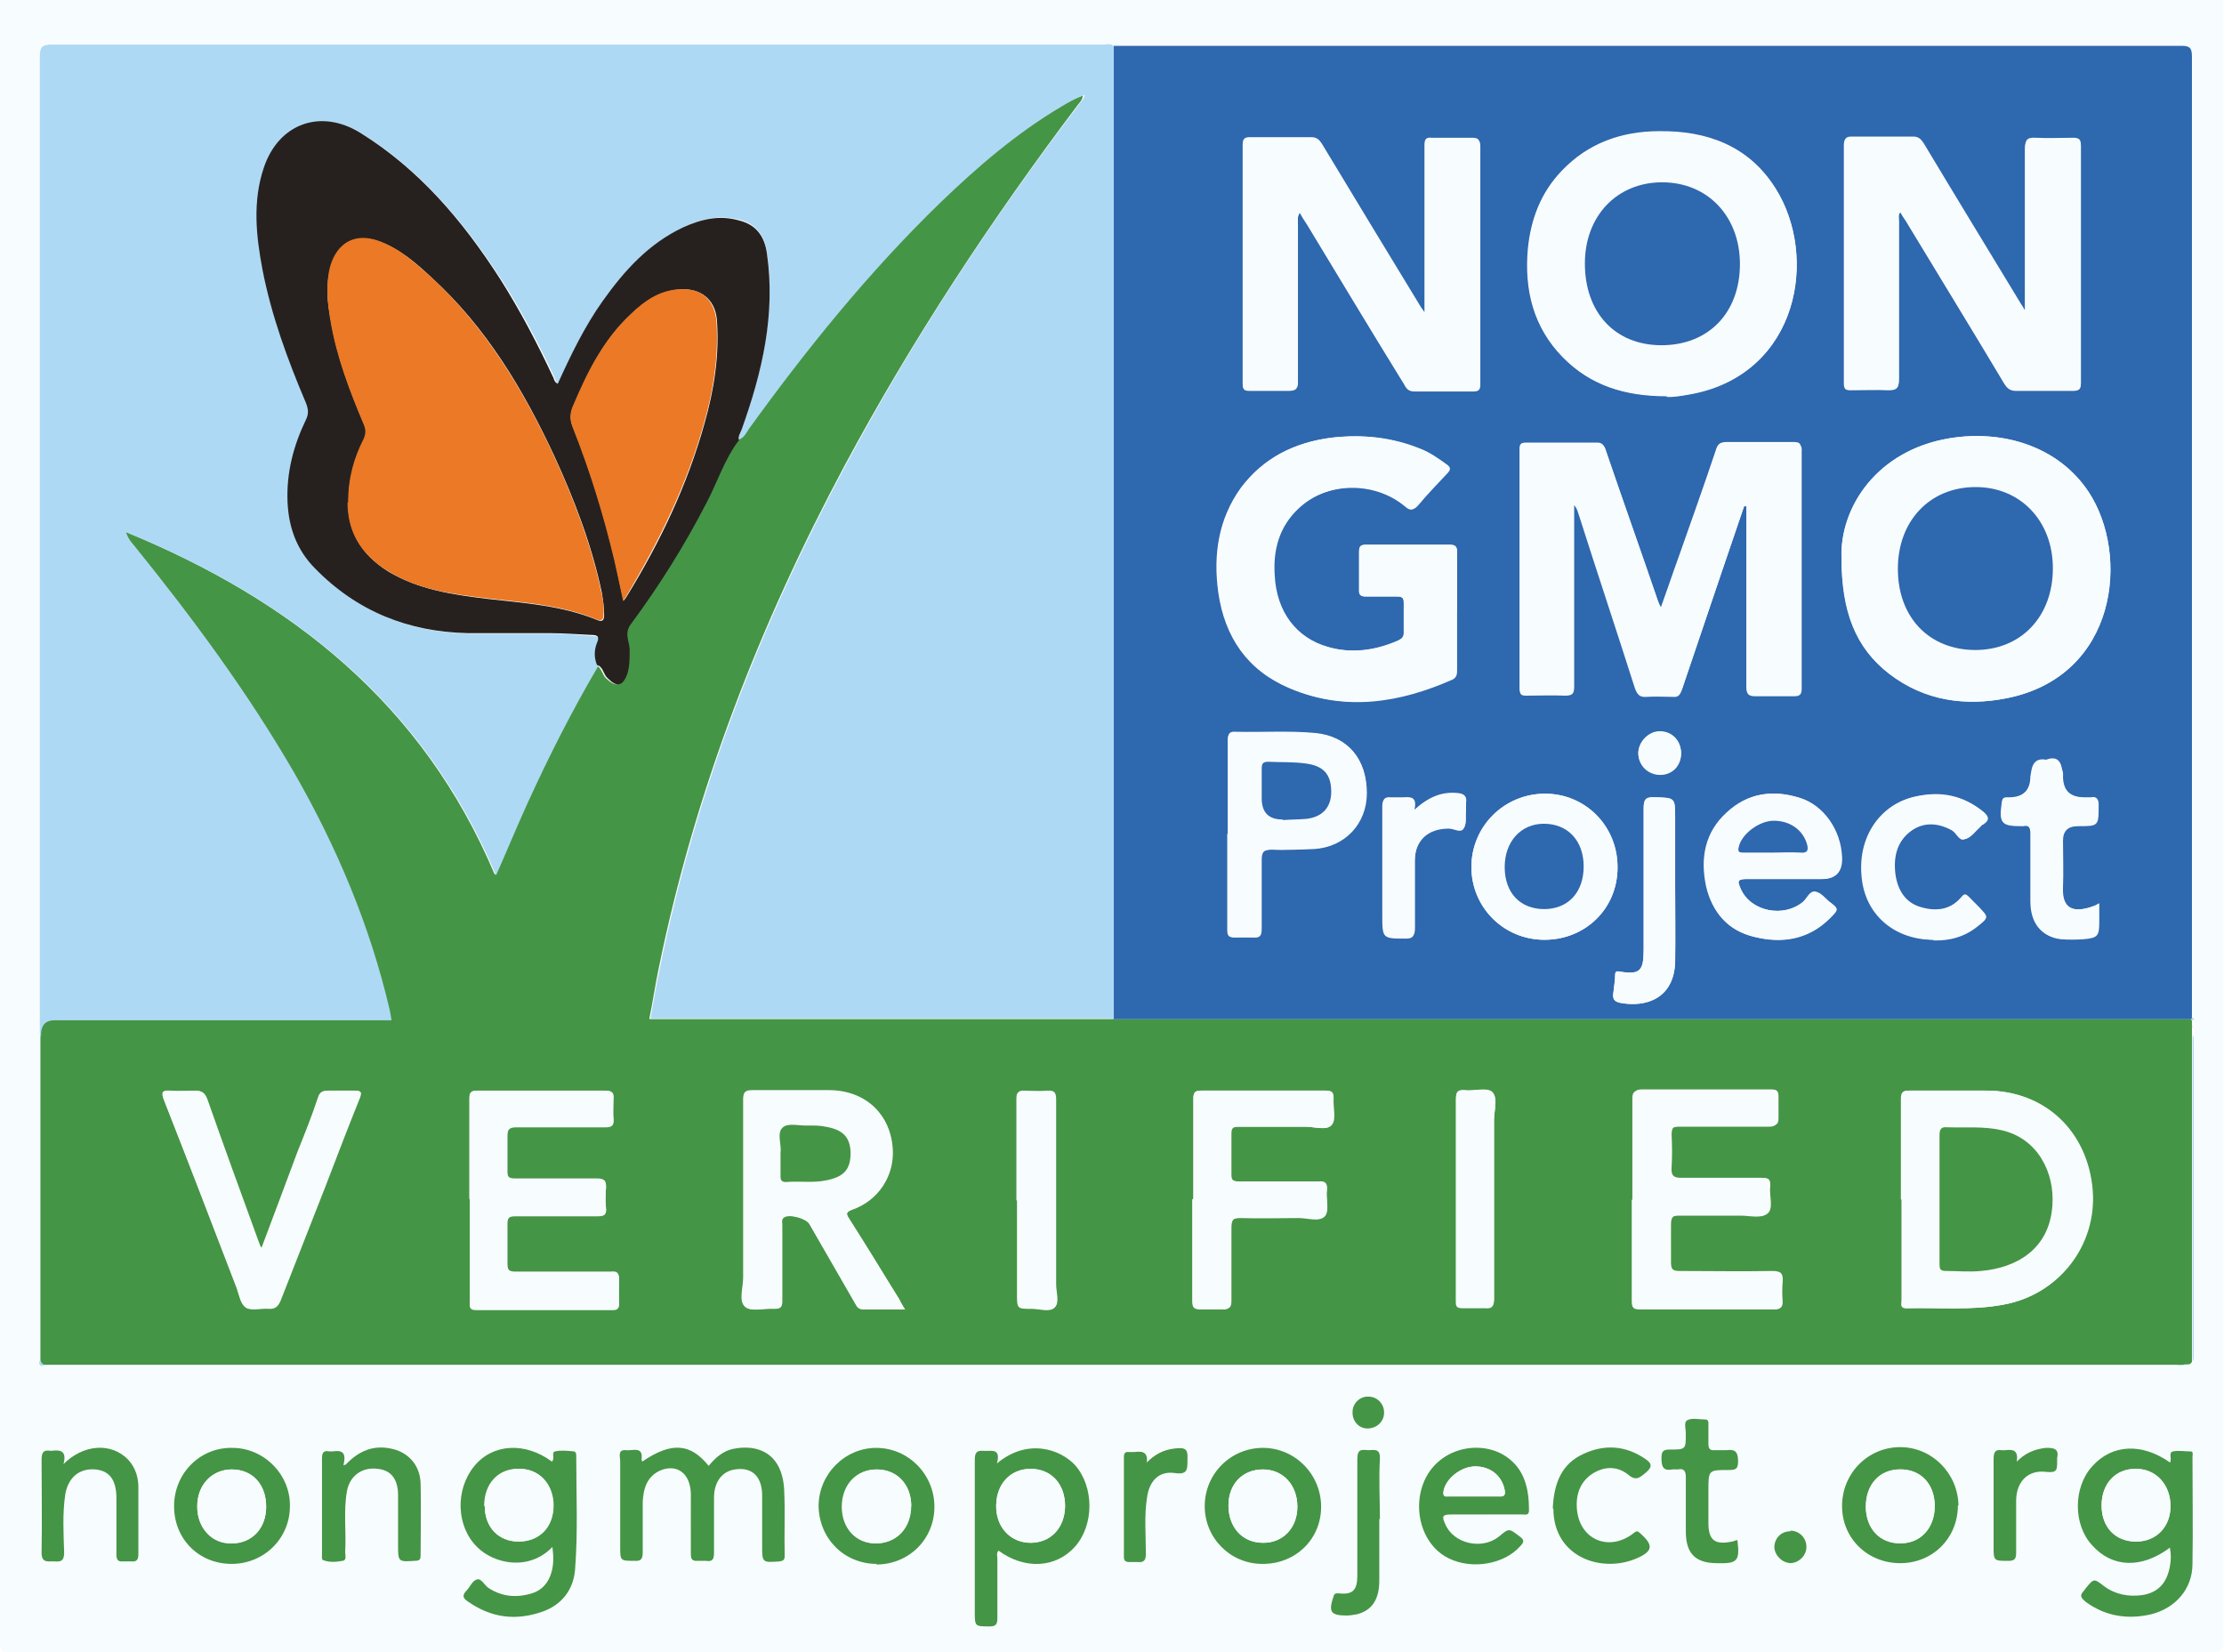<svg xmlns="http://www.w3.org/2000/svg" fill="none" viewBox="0 0 70 52" height="52" width="70">
<rect x="0" y="0" width="70" height="52" fill="#333333" stroke="none"/>
<g clip-path="url(#clip0_1_2)">
<rect fill="white" height="52" width="70"></rect>
<path fill="#F7FCFE" d="M56.352 48.179C56.071 48.179 55.847 48.407 55.847 48.69C55.847 48.974 56.09 49.201 56.37 49.182C56.632 49.182 56.857 48.936 56.857 48.672C56.857 48.388 56.632 48.161 56.352 48.161M43.563 44.471C43.563 44.187 43.358 43.96 43.077 43.941C42.816 43.941 42.591 44.149 42.572 44.414C42.572 44.698 42.759 44.944 43.04 44.944C43.32 44.944 43.545 44.736 43.563 44.452M36.066 46.06C36.16 45.682 35.954 45.625 35.673 45.663C35.636 45.663 35.58 45.663 35.524 45.663C35.393 45.663 35.355 45.72 35.355 45.833C35.355 46.874 35.355 47.915 35.355 48.955C35.355 49.069 35.393 49.145 35.524 49.126C35.617 49.126 35.692 49.126 35.785 49.126C35.991 49.163 36.047 49.069 36.047 48.861C36.047 48.274 35.991 47.669 36.085 47.082C36.16 46.571 36.477 46.268 36.963 46.325C37.356 46.382 37.375 46.212 37.356 45.928V45.909C37.375 45.587 37.3 45.511 36.963 45.549C36.608 45.587 36.309 45.739 36.047 46.022M63.456 46.022C63.513 45.682 63.344 45.625 63.083 45.663C63.045 45.663 63.026 45.663 62.989 45.663C62.765 45.625 62.709 45.72 62.727 45.947C62.727 46.855 62.727 47.782 62.727 48.69C62.727 49.163 62.727 49.145 63.195 49.145C63.4 49.145 63.438 49.069 63.438 48.88C63.438 48.331 63.438 47.763 63.438 47.215C63.438 46.628 63.812 46.268 64.391 46.344C64.709 46.382 64.746 46.249 64.728 46.003C64.728 45.966 64.728 45.928 64.728 45.89C64.803 45.568 64.578 45.549 64.373 45.568C64.017 45.587 63.718 45.739 63.456 46.022ZM43.414 47.82C43.414 47.196 43.395 46.571 43.414 45.947C43.432 45.587 43.227 45.663 43.04 45.663C42.834 45.663 42.685 45.644 42.703 45.966C42.722 47.177 42.703 48.407 42.703 49.618C42.703 50.091 42.554 50.223 42.105 50.185C42.011 50.185 41.993 50.185 41.955 50.261C41.787 50.753 41.881 50.886 42.367 50.867C42.479 50.867 42.591 50.867 42.685 50.829C43.133 50.696 43.376 50.375 43.395 49.75C43.395 49.107 43.395 48.463 43.395 47.82M54.688 48.482C54.688 48.482 54.576 48.501 54.52 48.52C53.977 48.634 53.79 48.482 53.772 47.934C53.772 47.593 53.772 47.252 53.772 46.931C53.772 46.287 53.772 46.268 54.407 46.287C54.613 46.287 54.688 46.268 54.706 46.022C54.706 45.739 54.632 45.625 54.351 45.663C54.22 45.682 54.09 45.663 53.977 45.663C53.828 45.663 53.772 45.606 53.772 45.455C53.772 45.265 53.772 45.076 53.772 44.887C53.772 44.811 53.79 44.717 53.678 44.717C53.491 44.717 53.286 44.66 53.117 44.717C52.986 44.773 53.08 44.982 53.061 45.133C53.061 45.644 53.061 45.663 52.556 45.644C52.351 45.644 52.313 45.701 52.295 45.909C52.295 46.193 52.351 46.325 52.65 46.268C52.706 46.268 52.762 46.268 52.818 46.268C53.005 46.249 53.061 46.325 53.061 46.514C53.061 47.082 53.061 47.65 53.061 48.217C53.061 48.917 53.36 49.201 54.052 49.22C54.688 49.22 54.763 49.145 54.688 48.501C54.688 48.501 54.688 48.501 54.688 48.482ZM48.873 47.479C48.873 49.031 50.388 49.523 51.491 49.05C52.033 48.823 52.052 48.634 51.603 48.255C51.509 48.179 51.491 48.179 51.397 48.255C50.668 48.842 49.752 48.482 49.621 47.555C49.565 47.082 49.677 46.647 50.107 46.382C50.462 46.155 50.892 46.136 51.21 46.401C51.472 46.628 51.603 46.495 51.79 46.344C52.014 46.155 51.958 46.041 51.771 45.909C51.154 45.492 50.5 45.455 49.845 45.757C49.172 46.06 48.91 46.647 48.873 47.479ZM1.963 46.117C2.113 45.644 1.889 45.625 1.608 45.663C1.608 45.663 1.589 45.663 1.571 45.663C1.346 45.625 1.29 45.72 1.29 45.928C1.29 46.893 1.309 47.877 1.29 48.842C1.29 49.163 1.459 49.126 1.646 49.126C1.833 49.126 2.02 49.182 2.001 48.842C2.001 48.236 1.926 47.612 2.038 47.006C2.132 46.477 2.487 46.174 2.973 46.23C3.422 46.268 3.646 46.552 3.646 47.139C3.646 47.725 3.646 48.312 3.646 48.899C3.646 49.069 3.684 49.163 3.87 49.126C3.945 49.126 4.039 49.126 4.114 49.126C4.301 49.145 4.357 49.088 4.357 48.88C4.357 48.179 4.357 47.498 4.357 46.798C4.357 46.477 4.263 46.174 4.039 45.928C3.515 45.379 2.637 45.417 1.963 46.098M10.882 46.098C10.975 45.663 10.788 45.625 10.545 45.663C10.508 45.663 10.47 45.663 10.433 45.663C10.246 45.625 10.209 45.72 10.209 45.89C10.209 46.893 10.209 47.896 10.209 48.899C10.209 48.974 10.171 49.069 10.246 49.088C10.433 49.163 10.657 49.145 10.844 49.107C10.975 49.088 10.9 48.917 10.919 48.823C10.957 48.179 10.863 47.555 10.975 46.912C11.069 46.439 11.443 46.174 11.929 46.212C12.359 46.268 12.564 46.533 12.583 47.044C12.583 47.555 12.583 48.085 12.583 48.596C12.583 49.145 12.583 49.145 13.125 49.107C13.256 49.107 13.294 49.05 13.294 48.936C13.294 48.179 13.294 47.423 13.294 46.666C13.275 46.079 12.882 45.663 12.321 45.568C11.816 45.474 11.368 45.606 10.938 46.079M61.624 47.385C61.624 46.382 60.802 45.549 59.792 45.549C58.764 45.549 57.96 46.382 57.96 47.404C57.96 48.425 58.764 49.201 59.792 49.201C60.82 49.201 61.605 48.407 61.605 47.385M5.478 47.404C5.478 48.425 6.264 49.22 7.292 49.22C8.32 49.22 9.124 48.425 9.124 47.404C9.124 46.401 8.302 45.568 7.311 45.568C6.301 45.568 5.478 46.382 5.478 47.404ZM27.596 49.22C28.625 49.22 29.429 48.425 29.429 47.404C29.429 46.382 28.606 45.549 27.596 45.549C26.605 45.549 25.764 46.382 25.783 47.385C25.783 48.407 26.587 49.201 27.596 49.201M39.73 49.22C40.759 49.22 41.563 48.444 41.563 47.423C41.563 46.401 40.759 45.568 39.73 45.568C38.721 45.568 37.917 46.382 37.898 47.404C37.898 48.425 38.702 49.22 39.712 49.22M46.76 47.669C47.153 47.669 47.527 47.669 47.901 47.669C47.994 47.669 48.107 47.688 48.107 47.536C48.107 46.874 47.976 46.268 47.396 45.852C46.48 45.209 44.872 45.625 44.666 47.101C44.554 47.896 44.91 48.69 45.583 49.031C46.312 49.391 47.303 49.22 47.807 48.653C47.92 48.539 47.957 48.482 47.807 48.35C47.452 48.085 47.471 48.066 47.134 48.35C46.611 48.785 45.713 48.577 45.452 47.953C45.34 47.688 45.377 47.65 45.639 47.65C45.994 47.65 46.368 47.65 46.723 47.65M31.355 46.079C31.504 45.549 31.168 45.682 30.943 45.663C30.719 45.644 30.663 45.72 30.663 45.947C30.663 47.536 30.663 49.126 30.663 50.715C30.663 51.188 30.663 51.169 31.13 51.188C31.336 51.188 31.373 51.113 31.373 50.923C31.373 50.299 31.373 49.674 31.373 49.05C31.373 48.974 31.336 48.88 31.41 48.804C32.252 49.428 33.224 49.372 33.822 48.69C34.421 48.009 34.421 46.817 33.822 46.136C33.374 45.625 32.308 45.265 31.336 46.079M20.211 46.003C20.211 46.003 20.193 45.966 20.193 45.947C20.249 45.511 19.931 45.682 19.725 45.663C19.426 45.625 19.52 45.852 19.52 46.003C19.52 46.893 19.52 47.801 19.52 48.69C19.52 49.145 19.52 49.145 19.968 49.163C20.193 49.163 20.249 49.088 20.23 48.88C20.23 48.35 20.23 47.82 20.23 47.309C20.23 46.893 20.361 46.514 20.772 46.325C21.296 46.098 21.726 46.401 21.744 47.044C21.763 47.669 21.744 48.293 21.744 48.917C21.744 49.088 21.744 49.201 21.969 49.163C22.044 49.163 22.118 49.163 22.212 49.163C22.418 49.201 22.474 49.107 22.474 48.899C22.474 48.331 22.474 47.744 22.474 47.177C22.474 46.703 22.698 46.382 23.035 46.287C23.614 46.136 23.969 46.42 23.988 47.044C23.988 47.574 23.988 48.123 23.988 48.653C23.988 49.182 23.988 49.201 24.53 49.163C24.642 49.163 24.698 49.145 24.698 48.993C24.698 48.293 24.717 47.574 24.68 46.874C24.605 45.776 23.857 45.474 23.053 45.625C22.735 45.682 22.511 45.909 22.305 46.155C21.726 45.417 21.127 45.398 20.211 46.022M68.299 46.041C67.42 45.398 66.467 45.436 65.831 46.155C65.251 46.817 65.251 47.99 65.831 48.634C66.485 49.334 67.401 49.372 68.28 48.709C68.299 48.917 68.28 49.107 68.28 49.296C68.187 49.807 67.906 50.11 67.401 50.204C66.971 50.28 66.56 50.204 66.205 49.92C65.887 49.674 65.868 49.674 65.625 49.996C65.607 50.015 65.588 50.053 65.569 50.072C65.42 50.204 65.476 50.299 65.625 50.412C66.242 50.886 66.953 50.98 67.682 50.81C68.467 50.639 68.972 50.034 68.991 49.22C69.009 48.104 68.991 46.968 68.991 45.852C68.991 45.795 69.009 45.682 68.935 45.682C68.748 45.682 68.561 45.644 68.374 45.682C68.224 45.72 68.355 45.909 68.28 46.041M17.388 48.69C17.425 48.993 17.425 49.239 17.351 49.485C17.257 49.807 17.052 50.034 16.752 50.129C16.266 50.28 15.799 50.223 15.369 49.958C15.238 49.883 15.145 49.656 15.014 49.693C14.883 49.731 14.808 49.939 14.677 50.053C14.527 50.204 14.584 50.299 14.733 50.394C15.444 50.904 16.229 50.999 17.052 50.715C17.65 50.507 18.043 50.034 18.099 49.391C18.192 48.198 18.117 47.006 18.136 45.814C18.136 45.739 18.136 45.663 18.043 45.663C17.855 45.663 17.669 45.644 17.482 45.663C17.332 45.701 17.482 45.909 17.369 45.984C16.509 45.36 15.518 45.436 14.92 46.136C14.322 46.855 14.378 48.009 15.014 48.672C15.537 49.201 16.64 49.428 17.388 48.672M69.009 32.019C69.009 31.887 69.009 31.773 69.009 31.641C69.009 21.688 69.009 11.734 69.009 1.781C69.009 1.516 68.953 1.44 68.673 1.44C57.605 1.44 46.536 1.44 35.449 1.44C35.318 1.44 35.187 1.44 35.075 1.44C34.982 1.327 34.832 1.364 34.72 1.364C23.689 1.364 12.658 1.364 1.627 1.364C1.328 1.364 1.253 1.44 1.253 1.743C1.253 11.923 1.253 22.104 1.253 32.284C1.253 32.398 1.216 32.511 1.29 32.606C1.29 32.72 1.29 32.833 1.29 32.928V40.402C1.29 41.197 1.29 42.011 1.29 42.805C1.253 42.843 1.234 42.9 1.29 42.938C1.328 42.995 1.384 42.995 1.44 42.938C1.552 42.938 1.683 42.938 1.795 42.938C23.932 42.938 46.069 42.938 68.205 42.938C68.318 42.938 68.448 42.938 68.561 42.938C68.635 42.995 68.71 42.995 68.785 42.938C68.86 42.9 68.991 42.976 69.047 42.843C69.103 42.749 69.084 42.654 69.084 42.559C69.084 39.324 69.084 36.069 69.084 32.833C69.084 32.739 69.103 32.644 69.047 32.549C69.047 32.492 69.047 32.417 69.047 32.36C69.084 32.322 69.084 32.284 69.047 32.246C69.047 32.209 69.047 32.152 69.047 32.114C69.084 32.076 69.103 32.038 69.047 32.001M0 0.002H69.982C69.982 0.134 69.982 0.267 69.982 0.399C69.982 17.487 69.982 34.574 69.982 51.661C69.982 51.926 69.925 52.002 69.645 52.002C46.536 52.002 23.427 52.002 0.318 52.002C0.056 52.002 -0.018 51.945 -0.018 51.661C0 36.618 0 21.593 0 6.568C0 4.373 0 2.197 0 0.002Z"></path>
<path fill="#459546" d="M47.023 37.733C47.023 36.901 47.023 36.087 47.023 35.255C47.023 34.952 47.154 34.554 46.967 34.365C46.798 34.214 46.406 34.346 46.107 34.308C45.845 34.289 45.826 34.403 45.826 34.611C45.826 36.011 45.826 37.412 45.826 38.812C45.826 39.512 45.826 40.231 45.826 40.931C45.826 41.121 45.882 41.177 46.051 41.158C46.275 41.158 46.499 41.14 46.724 41.158C46.948 41.177 47.023 41.102 47.023 40.875C47.023 39.815 47.023 38.774 47.023 37.715M32.01 37.771V40.723C32.01 41.196 32.01 41.196 32.477 41.196C32.72 41.196 33.038 41.31 33.187 41.158C33.337 41.007 33.225 40.685 33.225 40.439C33.225 38.509 33.225 36.56 33.225 34.63C33.225 34.403 33.187 34.327 32.944 34.346C32.701 34.365 32.477 34.365 32.234 34.346C32.028 34.346 31.991 34.403 31.991 34.592C31.991 35.652 31.991 36.712 31.991 37.79M37.562 37.733C37.562 38.793 37.562 39.853 37.562 40.931C37.562 41.14 37.618 41.215 37.824 41.196C38.048 41.196 38.273 41.196 38.497 41.196C38.703 41.196 38.759 41.158 38.759 40.931C38.759 40.175 38.759 39.418 38.759 38.661C38.759 38.415 38.796 38.32 39.077 38.32C39.694 38.339 40.292 38.32 40.909 38.32C41.19 38.32 41.563 38.453 41.713 38.263C41.844 38.093 41.732 37.733 41.769 37.45C41.788 37.223 41.694 37.166 41.489 37.185C40.647 37.185 39.825 37.185 38.983 37.185C38.815 37.185 38.759 37.147 38.759 36.977C38.759 36.541 38.759 36.106 38.759 35.671C38.759 35.501 38.815 35.463 38.983 35.463C39.694 35.463 40.404 35.463 41.096 35.463C41.377 35.463 41.769 35.595 41.919 35.406C42.068 35.236 41.956 34.857 41.975 34.573C41.975 34.384 41.937 34.327 41.732 34.327C40.423 34.327 39.114 34.327 37.805 34.327C37.618 34.327 37.562 34.384 37.562 34.573C37.562 35.633 37.562 36.674 37.562 37.733ZM8.246 39.304C8.134 39.209 8.134 39.115 8.097 39.039C7.554 37.563 7.012 36.068 6.489 34.573C6.414 34.384 6.339 34.327 6.152 34.327C5.89 34.327 5.629 34.346 5.367 34.327C5.086 34.308 5.068 34.384 5.161 34.63C5.928 36.579 6.676 38.528 7.423 40.477C7.517 40.704 7.554 41.026 7.723 41.14C7.891 41.253 8.19 41.14 8.433 41.177C8.676 41.196 8.751 41.102 8.826 40.894C9.293 39.702 9.761 38.509 10.228 37.317C10.583 36.39 10.938 35.463 11.312 34.535C11.387 34.346 11.331 34.327 11.163 34.327C10.882 34.327 10.621 34.327 10.34 34.327C10.153 34.327 10.06 34.365 10.004 34.554C9.817 35.122 9.592 35.69 9.368 36.239C8.994 37.242 8.62 38.244 8.227 39.285M14.79 37.752C14.79 38.812 14.79 39.872 14.79 40.95C14.79 41.121 14.79 41.196 14.996 41.196C16.435 41.196 17.856 41.196 19.296 41.196C19.464 41.196 19.502 41.14 19.483 40.988C19.483 40.742 19.483 40.515 19.483 40.269C19.483 40.042 19.408 40.004 19.221 40.023C18.211 40.023 17.221 40.023 16.211 40.023C16.024 40.023 15.968 39.966 15.968 39.777C15.968 39.361 15.968 38.944 15.968 38.528C15.968 38.32 16.043 38.263 16.23 38.263C17.09 38.263 17.931 38.263 18.791 38.263C18.997 38.263 19.109 38.244 19.072 37.998C19.053 37.809 19.053 37.601 19.072 37.412C19.09 37.166 19.034 37.09 18.772 37.09C17.912 37.09 17.071 37.09 16.211 37.09C16.024 37.09 15.949 37.052 15.968 36.844C15.968 36.485 15.968 36.106 15.968 35.747C15.968 35.538 16.005 35.463 16.248 35.463C17.183 35.463 18.118 35.463 19.034 35.463C19.24 35.463 19.314 35.425 19.296 35.217C19.277 35.009 19.277 34.8 19.296 34.592C19.296 34.384 19.24 34.327 19.034 34.327C17.707 34.327 16.36 34.327 15.033 34.327C14.79 34.327 14.771 34.403 14.771 34.611C14.771 35.652 14.771 36.693 14.771 37.733M51.379 37.752C51.379 38.812 51.379 39.872 51.379 40.931C51.379 41.121 51.416 41.196 51.622 41.196C53.043 41.196 54.445 41.196 55.866 41.196C56.035 41.196 56.109 41.158 56.109 40.969C56.091 40.761 56.091 40.553 56.109 40.345C56.128 40.099 56.072 40.004 55.791 40.004C54.819 40.023 53.828 40.004 52.856 40.004C52.651 40.004 52.594 39.947 52.594 39.739C52.594 39.342 52.594 38.926 52.594 38.528C52.594 38.301 52.669 38.244 52.875 38.244C53.529 38.244 54.165 38.244 54.819 38.244C55.1 38.244 55.474 38.339 55.642 38.188C55.829 38.017 55.679 37.62 55.717 37.336C55.736 37.09 55.642 37.071 55.436 37.071C54.595 37.071 53.754 37.071 52.912 37.071C52.669 37.071 52.594 36.995 52.613 36.749C52.632 36.409 52.632 36.068 52.613 35.728C52.613 35.463 52.688 35.425 52.931 35.425C53.866 35.425 54.801 35.425 55.736 35.425C55.904 35.425 55.978 35.387 55.978 35.198C55.978 34.971 55.978 34.744 55.978 34.517C55.978 34.327 55.922 34.289 55.736 34.289C54.389 34.289 53.025 34.289 51.678 34.289C51.473 34.289 51.435 34.365 51.435 34.535C51.435 35.595 51.435 36.636 51.435 37.696M28.476 41.196C28.401 41.064 28.345 40.988 28.308 40.894C27.784 40.061 27.279 39.209 26.737 38.377C26.625 38.207 26.625 38.15 26.831 38.074C27.634 37.79 28.139 37.033 28.102 36.201C28.046 35.084 27.261 34.346 26.101 34.327C25.297 34.327 24.494 34.327 23.689 34.327C23.447 34.327 23.39 34.384 23.409 34.63C23.409 36.504 23.409 38.358 23.409 40.231C23.409 40.534 23.278 40.969 23.465 41.14C23.652 41.291 24.063 41.177 24.381 41.196C24.568 41.196 24.624 41.14 24.624 40.95C24.624 40.156 24.624 39.361 24.624 38.566C24.624 38.49 24.587 38.377 24.68 38.32C24.83 38.207 25.372 38.339 25.484 38.528L26.924 41.026C26.98 41.14 27.017 41.215 27.186 41.215C27.616 41.215 28.027 41.215 28.494 41.215M59.849 37.752C59.849 38.812 59.849 39.872 59.849 40.931C59.849 41.045 59.793 41.177 59.998 41.177C61.008 41.158 62.036 41.253 63.046 41.064C64.785 40.761 65.981 39.209 65.85 37.469C65.701 35.614 64.355 34.327 62.504 34.327C61.7 34.327 60.896 34.327 60.092 34.327C59.886 34.327 59.83 34.384 59.83 34.592C59.83 35.652 59.83 36.693 59.83 37.752M1.272 42.824C1.272 42.01 1.272 41.215 1.272 40.42C1.272 37.923 1.272 35.444 1.272 32.946C1.272 32.833 1.272 32.738 1.272 32.624C1.272 32.587 1.272 32.549 1.272 32.511C1.272 32.233 1.416 32.094 1.702 32.094H12.285C12.266 31.981 12.247 31.867 12.229 31.773C11.611 29.124 10.565 26.645 9.218 24.298C7.76 21.763 6.04 19.435 4.208 17.183C4.114 17.07 4.002 16.956 3.927 16.729C9.181 18.886 13.313 22.16 15.575 27.534C15.912 26.758 16.23 26.001 16.566 25.263C17.239 23.787 17.968 22.349 18.791 20.949C18.941 21.044 18.959 21.233 19.072 21.346C19.371 21.63 19.558 21.611 19.688 21.214C19.782 20.968 19.782 20.722 19.763 20.457C19.763 20.192 19.576 19.946 19.801 19.643C20.698 18.432 21.502 17.145 22.194 15.802C22.53 15.159 22.773 14.44 23.203 13.853C23.372 13.796 23.428 13.645 23.521 13.512C25.354 10.995 27.317 8.573 29.541 6.397C30.719 5.262 31.953 4.202 33.356 3.37C33.58 3.237 33.823 3.086 34.085 3.01C34.066 3.161 33.973 3.237 33.916 3.313C31.206 6.908 28.719 10.674 26.587 14.648C23.914 19.643 21.876 24.885 20.735 30.467C20.623 30.997 20.549 31.527 20.436 32.075H34.851C34.851 32.075 34.964 32.075 35.038 32.075C35.132 32.075 35.225 32.075 35.337 32.075H68.468C68.636 32.075 68.804 32.075 68.973 32.075C68.973 32.094 68.973 32.113 68.991 32.132V32.568C68.991 32.568 68.991 32.7 68.991 32.776V42.653C68.991 42.653 68.991 42.786 68.991 42.862C68.935 42.994 68.804 42.918 68.73 42.956H68.505C68.393 42.956 68.262 42.956 68.15 42.956H1.758C1.646 42.956 1.515 42.956 1.403 42.956C1.328 42.956 1.272 42.899 1.272 42.824Z"></path>
<path fill="#AED9F4" d="M35.058 32.056C35.058 32.056 34.946 32.056 34.889 32.056C30.141 32.056 25.41 32.056 20.661 32.056H20.474C20.568 31.507 20.661 30.977 20.774 30.447C21.914 24.865 23.952 19.623 26.626 14.628C28.757 10.635 31.225 6.888 33.955 3.293C34.011 3.217 34.104 3.142 34.142 2.99C33.861 3.085 33.637 3.217 33.413 3.35C32.01 4.182 30.776 5.242 29.598 6.377C27.355 8.553 25.41 10.957 23.578 13.492C23.485 13.625 23.428 13.776 23.26 13.833C23.223 13.7 23.316 13.587 23.354 13.473C23.989 11.695 24.419 9.859 24.139 7.948C24.064 7.418 23.802 7.059 23.316 6.926C22.699 6.756 22.101 6.869 21.521 7.153C20.456 7.664 19.689 8.497 18.997 9.462C18.418 10.275 17.969 11.165 17.576 12.073C17.502 12.035 17.483 11.96 17.464 11.903C16.959 10.824 16.417 9.783 15.782 8.799C14.604 6.983 13.239 5.356 11.388 4.201C10.154 3.425 8.808 3.898 8.34 5.299C7.985 6.358 8.097 7.456 8.303 8.516C8.583 9.973 9.07 11.354 9.668 12.698C9.743 12.887 9.761 13.038 9.668 13.227C9.275 14.041 9.051 14.912 9.088 15.82C9.126 16.634 9.387 17.315 9.948 17.901C11.276 19.264 12.902 19.907 14.772 19.945C15.632 19.945 16.492 19.945 17.371 19.945C17.801 19.945 18.231 19.983 18.661 20.021C18.829 20.021 18.904 20.078 18.829 20.267C18.736 20.494 18.736 20.721 18.829 20.967C18.006 22.367 17.277 23.805 16.604 25.281C16.268 26.019 15.95 26.795 15.613 27.552C13.351 22.178 9.219 18.904 3.965 16.747C4.04 16.974 4.152 17.088 4.246 17.201C6.078 19.472 7.798 21.799 9.257 24.316C10.603 26.663 11.65 29.142 12.267 31.791C12.285 31.885 12.304 31.98 12.323 32.112H1.722C1.448 32.112 1.304 32.251 1.292 32.529C1.292 32.529 1.292 32.604 1.292 32.642C1.236 32.548 1.254 32.434 1.254 32.321C1.254 22.14 1.254 11.96 1.254 1.779C1.254 1.476 1.329 1.401 1.628 1.401C12.659 1.401 23.69 1.401 34.721 1.401C34.833 1.401 34.983 1.344 35.077 1.476C35.077 1.552 35.077 1.628 35.077 1.722V32.093"></path>
<path fill="#2E68AF" d="M52.912 23.714C52.912 23.316 52.632 23.014 52.239 23.014C51.884 23.014 51.566 23.354 51.566 23.695C51.566 24.073 51.884 24.376 52.258 24.376C52.632 24.376 52.912 24.092 52.912 23.695M44.517 25.492C44.611 25.095 44.424 25.076 44.181 25.095C44.05 25.095 43.9 25.095 43.769 25.095C43.564 25.076 43.526 25.171 43.526 25.341C43.526 26.477 43.526 27.612 43.526 28.728C43.526 29.485 43.526 29.485 44.274 29.485C44.498 29.485 44.536 29.41 44.536 29.201C44.536 28.501 44.536 27.801 44.536 27.082C44.536 26.382 44.947 26.022 45.62 26.022C45.789 26.022 45.975 26.193 46.088 26.022C46.163 25.89 46.125 25.682 46.144 25.492C46.144 25.417 46.144 25.341 46.144 25.265C46.181 25.057 46.069 24.982 45.901 24.963C45.396 24.906 44.985 25.076 44.555 25.455M52.725 27.877V25.757C52.725 25.095 52.725 25.114 52.071 25.095C51.79 25.095 51.734 25.19 51.734 25.436C51.734 26.931 51.734 28.407 51.734 29.902C51.734 30.564 51.603 30.677 50.986 30.583C50.893 30.583 50.837 30.583 50.837 30.677C50.837 30.867 50.799 31.056 50.781 31.245C50.762 31.434 50.799 31.529 51.005 31.567C51.828 31.718 52.688 31.415 52.725 30.28C52.744 29.485 52.725 28.672 52.725 27.877ZM66.074 28.426C65.981 28.482 65.944 28.501 65.887 28.52C65.27 28.747 64.878 28.615 64.915 27.915C64.934 27.423 64.915 26.931 64.915 26.458C64.915 25.985 64.915 25.985 65.383 25.985C66.056 25.985 66.037 25.985 66.037 25.322C66.037 25.152 66 25.057 65.813 25.095C65.738 25.095 65.682 25.095 65.607 25.095C65.146 25.095 64.915 24.868 64.915 24.414C64.915 23.96 64.753 23.79 64.429 23.903C64.105 24.017 63.931 24.193 63.906 24.433C63.906 24.862 63.694 25.082 63.27 25.095C63.27 25.095 63.195 25.095 63.158 25.095C63.064 25.095 63.027 25.133 63.008 25.228C62.915 25.909 62.971 25.985 63.625 25.985C63.625 25.985 63.644 25.985 63.663 25.985C63.849 25.947 63.906 26.041 63.906 26.23C63.906 26.95 63.906 27.669 63.906 28.369C63.906 29.05 64.242 29.466 64.84 29.542C65.083 29.58 65.326 29.561 65.57 29.542C66 29.504 66.056 29.428 66.056 28.993V28.407L66.074 28.426ZM60.858 29.58C61.363 29.599 61.849 29.466 62.26 29.126C62.597 28.861 62.578 28.861 62.298 28.558C62.185 28.445 62.092 28.35 61.98 28.236C61.886 28.142 61.83 28.104 61.737 28.236C61.4 28.634 60.952 28.691 60.484 28.558C59.979 28.426 59.736 28.028 59.661 27.536C59.587 26.987 59.699 26.477 60.166 26.136C60.578 25.833 61.026 25.871 61.475 26.117C61.625 26.193 61.718 26.439 61.886 26.401C62.055 26.344 62.167 26.174 62.316 26.041C62.354 26.003 62.372 25.966 62.428 25.947C62.653 25.795 62.578 25.682 62.428 25.549C61.774 25.02 61.064 24.887 60.26 25.076C59.325 25.303 58.446 26.268 58.67 27.744C58.839 28.823 59.718 29.561 60.914 29.58M48.612 29.58C49.902 29.58 50.911 28.596 50.911 27.309C50.911 26.022 49.902 24.982 48.63 24.982C47.359 24.982 46.312 26.022 46.312 27.29C46.312 28.558 47.322 29.58 48.612 29.58ZM56.333 27.669H57.343C57.792 27.669 58.004 27.435 57.979 26.968C57.941 26.117 57.399 25.341 56.651 25.114C55.81 24.849 55.025 24.963 54.37 25.568C53.678 26.193 53.529 27.006 53.716 27.896C53.903 28.728 54.389 29.296 55.212 29.485C56.072 29.712 56.913 29.58 57.586 28.918C57.885 28.615 57.885 28.615 57.567 28.369C57.437 28.255 57.306 28.085 57.137 28.066C56.969 28.047 56.894 28.274 56.764 28.388C56.147 28.899 55.118 28.691 54.8 27.99C54.669 27.706 54.707 27.669 55.006 27.669C55.455 27.669 55.903 27.669 56.352 27.669M38.647 26.249C38.647 27.252 38.647 28.255 38.647 29.258C38.647 29.447 38.684 29.504 38.871 29.504C39.058 29.504 39.245 29.504 39.432 29.504C39.656 29.523 39.712 29.466 39.712 29.22C39.712 28.501 39.712 27.801 39.712 27.082C39.712 26.836 39.75 26.741 40.03 26.741C40.479 26.76 40.909 26.741 41.358 26.723C42.33 26.666 43.022 25.928 43.022 24.963C43.022 23.903 42.423 23.184 41.414 23.089C40.591 23.014 39.75 23.089 38.908 23.052C38.703 23.052 38.647 23.108 38.647 23.316C38.647 24.3 38.647 25.284 38.647 26.268M45.863 19.248C45.863 18.623 45.863 18.018 45.863 17.393C45.863 17.223 45.826 17.148 45.639 17.148C44.76 17.148 43.863 17.148 42.984 17.148C42.834 17.148 42.778 17.185 42.778 17.356C42.778 17.753 42.778 18.151 42.778 18.548C42.778 18.718 42.816 18.775 42.984 18.775C43.321 18.775 43.657 18.775 43.975 18.775C44.125 18.775 44.181 18.813 44.181 18.983C44.181 19.286 44.181 19.608 44.181 19.91C44.181 20.043 44.125 20.099 44.012 20.156C43.283 20.478 42.535 20.573 41.769 20.364C40.778 20.081 40.142 19.248 40.086 18.113C40.049 17.299 40.236 16.542 40.853 15.993C41.769 15.161 43.264 15.142 44.218 15.937C44.386 16.088 44.48 16.069 44.611 15.899C44.891 15.577 45.19 15.255 45.489 14.934C45.602 14.801 45.639 14.744 45.489 14.612C45.246 14.442 44.985 14.252 44.704 14.139C43.788 13.76 42.853 13.666 41.881 13.779C40.74 13.931 39.768 14.404 39.058 15.35C38.347 16.334 38.179 17.469 38.347 18.661C38.553 20.062 39.264 21.102 40.572 21.651C42.311 22.389 44.012 22.105 45.695 21.367C45.845 21.311 45.826 21.178 45.826 21.065V19.248M57.96 17.564C57.96 19.248 58.39 20.383 59.474 21.216C60.578 22.067 61.868 22.238 63.176 21.973C66.635 21.273 67.047 17.469 65.738 15.482C64.784 14.044 63.027 13.514 61.344 13.798C59.1 14.177 57.904 15.937 57.96 17.564ZM52.463 12.474C52.65 12.492 52.968 12.455 53.286 12.379C56.633 11.717 57.231 8.065 55.885 5.926C55.043 4.583 53.716 4.11 52.22 4.129C51.042 4.129 49.977 4.507 49.154 5.378C48.5 6.059 48.182 6.891 48.088 7.838C47.976 9.124 48.257 10.297 49.191 11.244C50.051 12.114 51.117 12.455 52.445 12.455M63.737 9.862C63.663 9.73 63.625 9.673 63.588 9.616C62.578 7.932 61.55 6.248 60.54 4.564C60.465 4.431 60.409 4.318 60.204 4.337C59.549 4.337 58.914 4.337 58.259 4.337C58.091 4.337 58.035 4.394 58.035 4.564C58.035 7.062 58.035 9.578 58.035 12.076C58.035 12.265 58.11 12.284 58.259 12.284C58.652 12.284 59.044 12.265 59.437 12.284C59.68 12.284 59.774 12.228 59.755 11.963C59.755 10.297 59.755 8.651 59.755 6.986C59.755 6.891 59.718 6.778 59.811 6.683C59.867 6.778 59.923 6.872 59.979 6.948C61.008 8.651 62.055 10.354 63.083 12.076C63.176 12.228 63.27 12.303 63.457 12.303C64.055 12.303 64.653 12.303 65.252 12.303C65.439 12.303 65.495 12.246 65.495 12.076C65.495 9.578 65.495 7.081 65.495 4.602C65.495 4.412 65.42 4.375 65.252 4.375C64.859 4.375 64.466 4.394 64.074 4.375C63.793 4.375 63.737 4.45 63.737 4.715C63.737 6.418 63.737 8.102 63.737 9.9M44.835 9.862C44.76 9.749 44.723 9.711 44.704 9.673C43.676 7.97 42.648 6.267 41.619 4.583C41.544 4.45 41.488 4.337 41.283 4.356C40.628 4.356 39.993 4.356 39.338 4.356C39.17 4.356 39.114 4.412 39.114 4.583C39.114 7.081 39.114 9.597 39.114 12.095C39.114 12.284 39.189 12.303 39.338 12.303C39.731 12.303 40.142 12.303 40.553 12.303C40.778 12.303 40.853 12.246 40.853 12.02C40.853 10.354 40.853 8.708 40.853 7.043C40.853 6.948 40.815 6.835 40.909 6.702C40.983 6.835 41.058 6.948 41.133 7.062C42.143 8.727 43.152 10.411 44.181 12.076C44.255 12.209 44.312 12.322 44.517 12.322C45.134 12.322 45.751 12.322 46.368 12.322C46.518 12.322 46.593 12.284 46.593 12.114C46.593 9.616 46.593 7.1 46.593 4.602C46.593 4.431 46.536 4.375 46.368 4.394C45.938 4.394 45.508 4.394 45.078 4.394C44.891 4.394 44.835 4.45 44.854 4.621C44.854 5.283 44.854 5.926 44.854 6.589V9.919L44.835 9.862ZM49.547 15.861C49.678 16.012 49.696 16.107 49.715 16.183C50.294 17.999 50.893 19.797 51.472 21.613C51.528 21.803 51.622 21.916 51.846 21.878C52.127 21.859 52.389 21.878 52.669 21.878C52.837 21.878 52.893 21.822 52.949 21.67C53.342 20.516 53.735 19.361 54.127 18.188C54.389 17.413 54.651 16.656 54.913 15.88C54.931 15.88 54.95 15.88 54.969 15.88V16.183C54.969 17.98 54.969 19.778 54.969 21.576C54.969 21.784 55.006 21.878 55.23 21.859C55.642 21.84 56.034 21.859 56.446 21.859C56.633 21.859 56.689 21.803 56.689 21.613C56.689 19.134 56.689 16.656 56.689 14.158C56.689 13.95 56.633 13.912 56.446 13.912C55.754 13.912 55.043 13.912 54.352 13.912C54.127 13.912 54.053 13.987 53.996 14.196C53.622 15.312 53.23 16.41 52.837 17.526C52.65 18.037 52.482 18.548 52.276 19.116C52.22 19.002 52.202 18.964 52.183 18.926C51.641 17.337 51.08 15.766 50.538 14.177C50.481 14.044 50.463 13.931 50.276 13.931C49.528 13.931 48.78 13.931 48.032 13.931C47.883 13.931 47.827 13.969 47.827 14.12C47.827 16.637 47.827 19.153 47.827 21.651C47.827 21.803 47.864 21.859 48.014 21.859C48.425 21.859 48.836 21.84 49.247 21.859C49.49 21.859 49.528 21.784 49.528 21.557C49.528 19.778 49.528 17.999 49.528 16.22V15.823L49.547 15.861ZM35.057 32.059V1.688C35.057 1.688 35.057 1.536 35.057 1.442C35.188 1.442 35.319 1.442 35.449 1.442C46.518 1.442 57.586 1.442 68.654 1.442C68.935 1.442 68.991 1.517 68.991 1.782C68.991 11.736 68.991 21.689 68.991 31.642C68.991 31.775 68.991 31.907 68.991 32.021C68.991 32.021 68.991 32.059 68.972 32.078C68.804 32.078 68.636 32.078 68.468 32.078H35.337C35.244 32.078 35.15 32.078 35.038 32.078"></path>
<path fill="#459546" d="M15.258 47.402C15.258 48.065 15.688 48.519 16.323 48.519C16.978 48.519 17.427 48.065 17.408 47.383C17.408 46.683 16.959 46.21 16.305 46.229C15.669 46.229 15.239 46.702 15.239 47.402M17.389 48.689C16.641 49.465 15.538 49.219 15.015 48.689C14.36 48.045 14.323 46.891 14.921 46.153C15.501 45.434 16.529 45.377 17.37 46.002C17.483 45.907 17.333 45.699 17.483 45.68C17.651 45.642 17.857 45.661 18.044 45.68C18.137 45.68 18.137 45.775 18.137 45.832C18.137 47.024 18.193 48.216 18.1 49.408C18.044 50.051 17.67 50.524 17.053 50.733C16.23 51.016 15.463 50.922 14.734 50.411C14.585 50.316 14.528 50.222 14.678 50.07C14.79 49.957 14.865 49.749 15.015 49.711C15.146 49.673 15.239 49.881 15.37 49.976C15.8 50.26 16.267 50.297 16.753 50.146C17.053 50.051 17.258 49.824 17.352 49.503C17.427 49.257 17.427 49.011 17.389 48.708"></path>
<path fill="#459546" d="M66.147 47.386C66.147 48.067 66.577 48.521 67.231 48.521C67.867 48.521 68.316 48.067 68.316 47.405C68.316 46.724 67.849 46.213 67.213 46.232C66.577 46.232 66.147 46.705 66.147 47.386ZM68.297 46.042C68.372 45.91 68.241 45.721 68.391 45.683C68.559 45.645 68.765 45.683 68.952 45.683C69.045 45.683 69.008 45.797 69.008 45.853C69.008 46.97 69.026 48.105 69.008 49.222C69.008 50.016 68.466 50.622 67.699 50.811C66.951 50.981 66.259 50.868 65.642 50.414C65.511 50.3 65.437 50.224 65.586 50.073C65.605 50.054 65.624 50.016 65.642 49.997C65.904 49.676 65.904 49.676 66.222 49.922C66.577 50.187 66.989 50.262 67.418 50.206C67.923 50.13 68.204 49.827 68.297 49.297C68.335 49.108 68.335 48.919 68.297 48.711C67.418 49.373 66.484 49.354 65.848 48.635C65.25 47.992 65.25 46.818 65.848 46.156C66.465 45.456 67.418 45.399 68.316 46.042"></path>
<path fill="#459546" d="M20.211 46.005C21.128 45.38 21.726 45.418 22.305 46.137C22.511 45.891 22.735 45.683 23.053 45.607C23.857 45.437 24.605 45.74 24.68 46.856C24.717 47.556 24.68 48.257 24.698 48.976C24.698 49.108 24.642 49.127 24.53 49.146C23.988 49.184 23.988 49.184 23.988 48.635C23.988 48.086 23.988 47.556 23.988 47.026C23.969 46.402 23.595 46.137 23.035 46.27C22.698 46.364 22.474 46.667 22.474 47.14C22.474 47.708 22.474 48.294 22.474 48.862C22.474 49.07 22.436 49.165 22.212 49.127C22.137 49.127 22.062 49.127 21.969 49.127C21.763 49.146 21.744 49.051 21.744 48.881C21.744 48.257 21.744 47.632 21.744 47.008C21.726 46.364 21.296 46.061 20.772 46.288C20.361 46.478 20.249 46.856 20.23 47.273C20.23 47.802 20.23 48.332 20.23 48.843C20.23 49.051 20.193 49.146 19.968 49.127C19.52 49.127 19.52 49.127 19.52 48.673C19.52 47.783 19.52 46.875 19.52 45.986C19.52 45.853 19.426 45.607 19.725 45.645C19.912 45.664 20.249 45.513 20.193 45.929C20.193 45.929 20.193 45.967 20.211 45.986"></path>
<path fill="#459546" d="M33.523 47.406C33.523 46.706 33.093 46.233 32.439 46.233C31.803 46.233 31.373 46.706 31.354 47.387C31.354 48.068 31.803 48.56 32.439 48.56C33.074 48.56 33.504 48.087 33.523 47.406ZM31.354 46.081C32.327 45.249 33.373 45.608 33.841 46.119C34.439 46.8 34.439 47.993 33.841 48.674C33.243 49.355 32.252 49.412 31.429 48.806C31.354 48.882 31.392 48.977 31.392 49.052C31.392 49.677 31.392 50.301 31.392 50.926C31.392 51.115 31.354 51.191 31.149 51.191C30.681 51.191 30.681 51.191 30.681 50.718C30.681 49.128 30.681 47.538 30.681 45.949C30.681 45.722 30.737 45.646 30.962 45.665C31.186 45.684 31.523 45.552 31.373 46.081"></path>
<path fill="#459546" d="M46.386 47.1C46.648 47.1 46.91 47.1 47.19 47.1C47.358 47.1 47.396 47.043 47.358 46.892C47.265 46.438 46.91 46.154 46.423 46.154C45.975 46.154 45.489 46.551 45.432 46.949C45.432 47.062 45.432 47.119 45.563 47.1C45.844 47.1 46.106 47.1 46.386 47.1ZM46.76 47.668C46.405 47.668 46.031 47.668 45.676 47.668C45.395 47.668 45.376 47.724 45.489 47.97C45.75 48.595 46.648 48.784 47.171 48.368C47.508 48.084 47.489 48.103 47.844 48.368C47.994 48.481 47.957 48.557 47.844 48.67C47.34 49.238 46.33 49.408 45.601 49.049C44.928 48.727 44.572 47.914 44.685 47.119C44.909 45.624 46.517 45.227 47.414 45.851C47.994 46.248 48.125 46.873 48.125 47.535C48.125 47.705 48.013 47.668 47.919 47.668C47.526 47.668 47.153 47.668 46.779 47.668"></path>
<path fill="#459546" d="M40.835 47.425C40.835 46.744 40.386 46.252 39.75 46.252C39.114 46.252 38.666 46.706 38.666 47.387C38.666 48.069 39.096 48.56 39.75 48.56C40.386 48.56 40.835 48.087 40.835 47.425ZM39.731 49.223C38.722 49.223 37.918 48.409 37.918 47.406C37.918 46.384 38.74 45.571 39.75 45.571C40.76 45.571 41.582 46.403 41.582 47.425C41.582 48.447 40.779 49.223 39.75 49.223"></path>
<path fill="#459546" d="M28.682 47.406C28.682 46.725 28.233 46.252 27.598 46.252C26.962 46.252 26.495 46.725 26.495 47.425C26.495 48.106 26.943 48.579 27.56 48.579C28.196 48.579 28.663 48.106 28.663 47.406M27.598 49.223C26.569 49.223 25.784 48.428 25.765 47.406C25.765 46.403 26.588 45.571 27.579 45.571C28.589 45.571 29.411 46.403 29.411 47.425C29.411 48.447 28.607 49.242 27.579 49.242"></path>
<path fill="#459546" d="M8.377 47.425C8.377 46.725 7.947 46.252 7.293 46.252C6.676 46.252 6.208 46.725 6.208 47.407C6.208 48.088 6.657 48.599 7.293 48.58C7.928 48.58 8.377 48.107 8.377 47.425ZM5.479 47.407C5.479 46.366 6.302 45.552 7.311 45.571C8.321 45.571 9.144 46.423 9.125 47.407C9.125 48.428 8.302 49.223 7.293 49.223C6.264 49.223 5.479 48.447 5.479 47.407Z"></path>
<path fill="#459546" d="M60.895 47.402C60.895 46.702 60.446 46.229 59.792 46.248C59.156 46.248 58.726 46.721 58.726 47.421C58.726 48.121 59.175 48.595 59.829 48.576C60.465 48.576 60.895 48.084 60.895 47.402ZM61.624 47.383C61.624 48.405 60.839 49.2 59.81 49.2C58.782 49.2 57.978 48.424 57.978 47.402C57.978 46.381 58.782 45.548 59.81 45.548C60.801 45.548 61.624 46.362 61.643 47.383"></path>
<path fill="#459546" d="M10.883 46.097C11.313 45.643 11.762 45.492 12.267 45.586C12.828 45.681 13.22 46.097 13.239 46.684C13.258 47.441 13.239 48.198 13.239 48.955C13.239 49.068 13.22 49.125 13.071 49.125C12.529 49.163 12.529 49.163 12.529 48.614C12.529 48.103 12.529 47.573 12.529 47.062C12.529 46.551 12.304 46.267 11.874 46.23C11.407 46.173 11.014 46.438 10.921 46.93C10.809 47.554 10.902 48.198 10.865 48.841C10.865 48.936 10.921 49.106 10.79 49.125C10.584 49.163 10.379 49.182 10.173 49.106C10.117 49.087 10.135 48.973 10.135 48.917C10.135 47.914 10.135 46.911 10.135 45.908C10.135 45.738 10.173 45.643 10.36 45.681C10.397 45.681 10.434 45.681 10.472 45.681C10.734 45.643 10.921 45.681 10.809 46.116"></path>
<path fill="#459546" d="M1.963 46.117C2.617 45.435 3.515 45.398 4.038 45.946C4.262 46.192 4.356 46.495 4.356 46.817C4.356 47.517 4.356 48.198 4.356 48.898C4.356 49.106 4.3 49.163 4.113 49.144C4.038 49.144 3.963 49.144 3.889 49.144C3.702 49.163 3.664 49.087 3.664 48.917C3.664 48.331 3.664 47.744 3.664 47.157C3.664 46.571 3.44 46.287 2.991 46.249C2.505 46.211 2.15 46.495 2.056 47.025C1.963 47.63 2 48.255 2.019 48.86C2.019 49.201 1.851 49.144 1.664 49.144C1.477 49.144 1.308 49.182 1.308 48.86C1.327 47.895 1.308 46.911 1.308 45.946C1.308 45.719 1.365 45.625 1.589 45.663C1.589 45.663 1.608 45.663 1.626 45.663C1.907 45.625 2.131 45.663 1.982 46.136"></path>
<path fill="#459546" d="M48.873 47.48C48.91 46.647 49.172 46.061 49.845 45.758C50.499 45.455 51.154 45.493 51.771 45.909C51.976 46.042 52.032 46.155 51.808 46.345C51.602 46.515 51.49 46.628 51.229 46.401C50.892 46.136 50.481 46.155 50.126 46.382C49.714 46.647 49.583 47.083 49.639 47.556C49.752 48.483 50.668 48.842 51.416 48.256C51.509 48.18 51.546 48.18 51.621 48.256C52.051 48.634 52.032 48.824 51.509 49.051C50.406 49.524 48.892 49.013 48.892 47.48"></path>
<path fill="#459546" d="M54.688 48.482C54.688 48.482 54.688 48.482 54.688 48.501C54.762 49.125 54.688 49.22 54.052 49.201C53.36 49.201 53.061 48.898 53.061 48.198C53.061 47.63 53.061 47.062 53.061 46.495C53.061 46.306 53.005 46.211 52.818 46.249C52.762 46.249 52.706 46.249 52.65 46.249C52.35 46.306 52.294 46.173 52.294 45.889C52.294 45.681 52.35 45.624 52.556 45.624C53.061 45.624 53.061 45.624 53.061 45.113C53.061 44.962 52.986 44.754 53.117 44.697C53.267 44.621 53.472 44.678 53.678 44.678C53.79 44.678 53.772 44.792 53.772 44.867C53.772 45.057 53.772 45.246 53.772 45.435C53.772 45.586 53.809 45.662 53.977 45.643C54.108 45.643 54.239 45.643 54.351 45.643C54.632 45.605 54.706 45.719 54.706 46.003C54.706 46.249 54.613 46.268 54.407 46.268C53.772 46.268 53.772 46.268 53.772 46.911C53.772 47.252 53.772 47.592 53.772 47.933C53.772 48.482 53.977 48.633 54.519 48.519C54.575 48.519 54.632 48.463 54.688 48.482Z"></path>
<path fill="#459546" d="M43.413 47.82C43.413 48.464 43.413 49.107 43.413 49.75C43.413 50.356 43.17 50.696 42.703 50.81C42.59 50.829 42.497 50.848 42.385 50.848C41.88 50.848 41.805 50.734 41.974 50.242C41.992 50.167 42.03 50.148 42.123 50.148C42.572 50.204 42.721 50.053 42.721 49.599C42.721 48.369 42.721 47.158 42.721 45.928C42.721 45.606 42.852 45.625 43.058 45.644C43.245 45.644 43.451 45.568 43.432 45.928C43.395 46.552 43.432 47.177 43.432 47.801L43.413 47.82Z"></path>
<path fill="#459546" d="M63.458 46.025C63.72 45.741 64.037 45.609 64.393 45.571C64.598 45.571 64.823 45.571 64.748 45.892C64.748 45.93 64.748 45.968 64.748 46.006C64.748 46.252 64.748 46.365 64.412 46.328C63.851 46.252 63.477 46.611 63.458 47.198C63.458 47.747 63.458 48.315 63.458 48.863C63.458 49.053 63.421 49.128 63.215 49.128C62.748 49.128 62.748 49.128 62.748 48.674C62.748 47.766 62.748 46.839 62.748 45.93C62.748 45.722 62.785 45.609 63.009 45.646C63.028 45.646 63.065 45.646 63.103 45.646C63.364 45.609 63.533 45.646 63.477 46.006"></path>
<path fill="#459546" d="M36.066 46.062C36.328 45.778 36.627 45.626 36.982 45.589C37.319 45.551 37.394 45.607 37.375 45.948V45.967C37.375 46.251 37.375 46.421 36.982 46.364C36.478 46.289 36.178 46.61 36.104 47.121C36.01 47.708 36.066 48.313 36.066 48.9C36.066 49.108 36.01 49.184 35.804 49.165C35.711 49.165 35.617 49.165 35.543 49.165C35.412 49.165 35.374 49.108 35.374 48.995C35.374 47.954 35.374 46.913 35.374 45.872C35.374 45.759 35.393 45.683 35.543 45.702C35.599 45.702 35.636 45.702 35.692 45.702C35.973 45.664 36.16 45.702 36.085 46.099"></path>
<path fill="#459546" d="M43.563 44.469C43.563 44.753 43.32 44.961 43.04 44.961C42.76 44.961 42.554 44.715 42.572 44.431C42.572 44.166 42.816 43.939 43.077 43.958C43.358 43.958 43.582 44.204 43.563 44.488"></path>
<path fill="#459546" d="M56.352 48.177C56.633 48.177 56.857 48.404 56.857 48.688C56.857 48.953 56.633 49.18 56.371 49.199C56.109 49.199 55.866 48.972 55.847 48.707C55.847 48.423 56.053 48.196 56.352 48.196"></path>
<path fill="#AED9F4" d="M69.011 42.862C69.011 42.862 69.011 42.73 69.011 42.654C69.011 39.362 69.011 36.069 69.011 32.776C69.011 32.701 69.011 32.644 69.011 32.568C69.067 32.663 69.048 32.758 69.048 32.852C69.048 36.088 69.048 39.343 69.048 42.579C69.048 42.673 69.067 42.768 69.011 42.862Z"></path>
<path fill="#AED9F4" d="M1.273 42.824C1.273 42.824 1.329 42.957 1.404 42.957C1.347 42.995 1.291 43.014 1.254 42.957C1.217 42.919 1.235 42.862 1.254 42.824"></path>
<path fill="#AED9F4" d="M68.524 42.957H68.749C68.749 42.957 68.599 43.014 68.524 42.957Z"></path>
<path fill="#AED9F4" d="M68.992 32.076C68.992 32.076 68.992 32.038 69.011 32.019C69.067 32.057 69.067 32.095 69.011 32.133C69.011 32.114 69.011 32.095 68.992 32.076Z"></path>
<path fill="#AED9F4" d="M69.011 32.36V32.246C69.011 32.246 69.048 32.322 69.011 32.36Z"></path>
<path fill="#26211F" d="M19.613 18.926C19.613 18.926 19.707 18.812 19.725 18.774C20.772 17.071 21.632 15.274 22.175 13.325C22.474 12.265 22.642 11.205 22.567 10.108C22.53 9.502 22.156 9.124 21.539 9.105C20.847 9.105 20.324 9.446 19.856 9.9C18.996 10.694 18.491 11.716 18.043 12.795C17.949 13.022 17.93 13.23 18.043 13.457C18.585 14.82 19.015 16.22 19.352 17.639C19.445 18.055 19.52 18.453 19.632 18.926M10.957 15.822C10.957 16.731 11.368 17.45 12.209 17.98C13.182 18.566 14.266 18.718 15.35 18.85C16.51 18.983 17.688 19.058 18.791 19.512C18.977 19.588 19.015 19.512 19.015 19.342C19.015 19.096 18.977 18.869 18.94 18.642C18.622 17.147 18.08 15.728 17.444 14.347C16.472 12.265 15.313 10.316 13.593 8.745C13.088 8.272 12.565 7.818 11.91 7.591C11.181 7.345 10.62 7.648 10.415 8.386C10.246 8.954 10.302 9.521 10.415 10.089C10.601 11.224 11.013 12.303 11.461 13.363C11.536 13.533 11.536 13.665 11.461 13.836C11.162 14.441 10.957 15.066 10.975 15.86M18.791 20.932C18.697 20.705 18.697 20.459 18.791 20.232C18.884 20.023 18.791 19.985 18.622 19.985C18.192 19.967 17.762 19.929 17.332 19.929C16.472 19.929 15.612 19.929 14.733 19.929C12.864 19.891 11.237 19.248 9.91 17.885C9.349 17.317 9.087 16.617 9.05 15.804C9.012 14.876 9.237 14.025 9.629 13.211C9.723 13.022 9.704 12.871 9.629 12.681C9.05 11.319 8.545 9.938 8.264 8.499C8.059 7.421 7.947 6.342 8.302 5.282C8.769 3.882 10.097 3.409 11.349 4.185C13.2 5.339 14.565 6.948 15.743 8.783C16.379 9.786 16.921 10.827 17.426 11.905C17.444 11.962 17.463 12.038 17.557 12.076C17.968 11.168 18.398 10.278 18.977 9.464C19.651 8.518 20.417 7.667 21.502 7.156C22.081 6.891 22.661 6.758 23.296 6.948C23.801 7.08 24.063 7.44 24.138 7.97C24.418 9.9 23.988 11.716 23.352 13.495C23.315 13.608 23.222 13.722 23.259 13.854C22.81 14.441 22.586 15.16 22.249 15.804C21.558 17.147 20.754 18.434 19.856 19.645C19.632 19.948 19.819 20.194 19.819 20.459C19.819 20.724 19.819 20.97 19.744 21.215C19.595 21.613 19.408 21.632 19.127 21.348C18.996 21.234 18.996 21.045 18.847 20.951"></path>
<path fill="#F7FCFE" d="M61.045 37.751C61.045 38.432 61.045 39.114 61.045 39.814C61.045 39.946 61.045 40.041 61.232 40.022C61.606 40.022 61.98 40.041 62.354 40.022C63.438 39.927 64.504 39.36 64.597 37.959C64.672 36.938 64.149 35.878 63.008 35.594C62.429 35.462 61.868 35.518 61.288 35.499C61.101 35.499 61.045 35.556 61.045 35.745C61.045 36.427 61.045 37.089 61.045 37.77M59.849 37.751C59.849 36.692 59.849 35.651 59.849 34.591C59.849 34.383 59.886 34.326 60.11 34.326C60.914 34.326 61.718 34.326 62.522 34.326C64.373 34.326 65.719 35.613 65.869 37.468C66 39.208 64.803 40.741 63.064 41.063C62.055 41.252 61.026 41.139 60.017 41.176C59.811 41.176 59.867 41.044 59.867 40.93C59.867 39.871 59.867 38.811 59.867 37.751"></path>
<path fill="#F7FCFE" d="M24.568 36.279C24.568 36.563 24.568 36.809 24.568 37.036C24.568 37.169 24.606 37.225 24.737 37.206C25.167 37.187 25.597 37.244 26.027 37.15C26.569 37.036 26.775 36.809 26.775 36.279C26.775 35.787 26.532 35.56 25.989 35.465C25.821 35.447 25.634 35.428 25.466 35.428C25.185 35.428 24.811 35.333 24.643 35.484C24.438 35.655 24.625 36.033 24.568 36.279ZM28.476 41.199C28.009 41.199 27.578 41.199 27.167 41.199C27.018 41.199 26.962 41.123 26.905 41.01C26.419 40.177 25.952 39.345 25.466 38.512C25.354 38.342 24.811 38.19 24.662 38.304C24.587 38.361 24.606 38.474 24.606 38.55C24.606 39.345 24.606 40.139 24.606 40.934C24.606 41.123 24.55 41.199 24.363 41.18C24.045 41.161 23.634 41.294 23.447 41.123C23.241 40.953 23.39 40.537 23.39 40.215C23.39 38.342 23.39 36.487 23.39 34.614C23.39 34.387 23.447 34.311 23.671 34.311C24.475 34.311 25.279 34.311 26.083 34.311C27.242 34.311 28.027 35.068 28.083 36.166C28.121 36.998 27.635 37.755 26.812 38.039C26.606 38.115 26.606 38.171 26.718 38.342C27.242 39.174 27.765 40.026 28.27 40.858C28.326 40.934 28.364 41.029 28.439 41.161"></path>
<path fill="#F7FCFE" d="M51.378 37.751C51.378 36.692 51.378 35.651 51.378 34.591C51.378 34.402 51.415 34.326 51.621 34.326C52.967 34.326 54.332 34.326 55.678 34.326C55.846 34.326 55.921 34.364 55.921 34.553C55.921 34.78 55.921 35.008 55.921 35.235C55.921 35.424 55.846 35.462 55.678 35.462C54.743 35.462 53.808 35.462 52.874 35.462C52.649 35.462 52.537 35.499 52.556 35.764C52.575 36.105 52.575 36.446 52.556 36.767C52.556 37.013 52.612 37.089 52.855 37.089C53.696 37.089 54.538 37.089 55.379 37.089C55.585 37.089 55.697 37.127 55.659 37.354C55.622 37.638 55.79 38.035 55.603 38.206C55.435 38.357 55.061 38.262 54.781 38.262C54.126 38.262 53.491 38.262 52.836 38.262C52.63 38.262 52.537 38.3 52.556 38.546C52.575 38.962 52.556 39.36 52.556 39.776C52.556 39.984 52.612 40.041 52.818 40.041C53.808 40.041 54.781 40.041 55.753 40.041C56.033 40.041 56.089 40.117 56.071 40.363C56.052 40.571 56.071 40.779 56.071 40.987C56.071 41.176 56.015 41.214 55.846 41.214C54.425 41.214 53.023 41.214 51.602 41.214C51.397 41.214 51.359 41.139 51.359 40.949C51.359 39.89 51.359 38.83 51.359 37.77"></path>
<path fill="#F7FCFE" d="M14.79 37.754C14.79 36.713 14.79 35.672 14.79 34.612C14.79 34.404 14.827 34.31 15.051 34.329C16.379 34.329 17.725 34.329 19.052 34.329C19.258 34.329 19.333 34.385 19.314 34.594C19.314 34.802 19.295 35.01 19.314 35.218C19.333 35.445 19.239 35.483 19.052 35.483C18.117 35.483 17.183 35.483 16.248 35.483C16.023 35.483 15.967 35.559 15.967 35.767C15.967 36.126 15.967 36.505 15.967 36.864C15.967 37.072 16.042 37.11 16.21 37.11C17.07 37.11 17.912 37.11 18.772 37.11C19.034 37.11 19.09 37.186 19.071 37.432C19.052 37.621 19.052 37.829 19.071 38.019C19.09 38.265 18.996 38.283 18.791 38.283C17.93 38.283 17.089 38.283 16.229 38.283C16.023 38.283 15.949 38.321 15.967 38.548C15.967 38.965 15.967 39.381 15.967 39.797C15.967 39.987 16.023 40.043 16.21 40.043C17.22 40.043 18.211 40.043 19.221 40.043C19.426 40.043 19.501 40.081 19.482 40.308C19.464 40.554 19.482 40.781 19.482 41.027C19.482 41.179 19.445 41.236 19.295 41.236C17.856 41.236 16.435 41.236 14.995 41.236C14.79 41.236 14.771 41.16 14.79 40.989C14.79 39.93 14.79 38.87 14.79 37.791"></path>
<path fill="#F7FCFE" d="M8.246 39.303C8.639 38.281 9.013 37.278 9.387 36.256C9.592 35.688 9.817 35.14 10.022 34.572C10.078 34.383 10.172 34.326 10.359 34.345C10.639 34.345 10.92 34.345 11.181 34.345C11.35 34.345 11.406 34.345 11.331 34.553C10.957 35.48 10.602 36.407 10.247 37.335C9.779 38.527 9.312 39.719 8.844 40.911C8.77 41.1 8.676 41.214 8.452 41.195C8.209 41.176 7.91 41.271 7.741 41.157C7.573 41.044 7.536 40.722 7.442 40.495C6.694 38.546 5.946 36.597 5.18 34.648C5.086 34.402 5.105 34.326 5.385 34.345C5.647 34.364 5.909 34.345 6.189 34.345C6.376 34.345 6.451 34.402 6.526 34.591C7.049 36.086 7.592 37.562 8.134 39.057C8.171 39.132 8.171 39.227 8.283 39.322"></path>
<path fill="#F7FCFE" d="M37.562 37.732C37.562 36.673 37.562 35.632 37.562 34.572C37.562 34.383 37.618 34.326 37.805 34.326C39.114 34.326 40.422 34.326 41.712 34.326C41.899 34.326 41.974 34.383 41.956 34.572C41.937 34.856 42.049 35.235 41.899 35.405C41.75 35.594 41.376 35.462 41.077 35.462C40.366 35.462 39.656 35.462 38.964 35.462C38.796 35.462 38.74 35.499 38.74 35.67C38.74 36.105 38.74 36.54 38.74 36.975C38.74 37.146 38.796 37.184 38.964 37.184C39.787 37.184 40.628 37.184 41.469 37.184C41.675 37.184 41.769 37.221 41.75 37.468C41.731 37.732 41.825 38.111 41.694 38.281C41.526 38.47 41.17 38.338 40.871 38.338C40.254 38.338 39.656 38.357 39.039 38.338C38.758 38.338 38.721 38.414 38.721 38.678C38.721 39.435 38.721 40.192 38.721 40.949C38.721 41.157 38.665 41.233 38.459 41.214C38.235 41.214 38.011 41.214 37.786 41.214C37.581 41.214 37.524 41.157 37.524 40.949C37.524 39.89 37.524 38.83 37.524 37.751"></path>
<path fill="#F7FCFE" d="M32.008 37.773C32.008 36.713 32.008 35.654 32.008 34.575C32.008 34.386 32.064 34.31 32.251 34.329C32.494 34.329 32.718 34.348 32.962 34.329C33.186 34.31 33.242 34.386 33.242 34.613C33.242 36.543 33.242 38.492 33.242 40.422C33.242 40.668 33.354 40.99 33.205 41.141C33.055 41.293 32.737 41.179 32.494 41.179C32.045 41.179 32.045 41.179 32.045 40.706V37.754L32.008 37.773Z"></path>
<path fill="#F7FCFE" d="M47.024 37.733C47.024 38.793 47.024 39.833 47.024 40.893C47.024 41.139 46.949 41.196 46.725 41.177C46.5 41.177 46.276 41.177 46.051 41.177C45.864 41.177 45.809 41.139 45.827 40.95C45.827 40.25 45.827 39.55 45.827 38.83C45.827 37.43 45.827 36.03 45.827 34.63C45.827 34.421 45.846 34.289 46.108 34.327C46.407 34.346 46.781 34.232 46.968 34.383C47.155 34.554 47.024 34.97 47.024 35.273C47.024 36.105 47.024 36.919 47.024 37.752"></path>
<path fill="#F7FCFE" d="M49.547 15.86V16.257C49.547 18.036 49.547 19.814 49.547 21.593C49.547 21.82 49.51 21.896 49.267 21.896C48.856 21.877 48.444 21.896 48.033 21.896C47.883 21.896 47.827 21.858 47.846 21.688C47.846 19.171 47.846 16.654 47.846 14.156C47.846 13.986 47.902 13.948 48.052 13.967C48.8 13.967 49.547 13.967 50.295 13.967C50.482 13.967 50.52 14.081 50.557 14.213C51.099 15.803 51.66 17.373 52.202 18.963C52.202 19.001 52.24 19.057 52.296 19.152C52.501 18.584 52.67 18.073 52.857 17.562C53.249 16.465 53.642 15.349 54.016 14.232C54.091 14.024 54.165 13.948 54.371 13.967C55.063 13.967 55.773 13.967 56.465 13.967C56.652 13.967 56.727 14.024 56.708 14.213C56.708 16.692 56.708 19.171 56.708 21.669C56.708 21.858 56.652 21.915 56.465 21.915C56.072 21.915 55.661 21.915 55.25 21.915C55.026 21.915 54.969 21.839 54.969 21.631C54.969 19.833 54.969 18.036 54.969 16.238V15.935C54.969 15.935 54.932 15.935 54.895 15.935C54.633 16.711 54.371 17.468 54.109 18.244C53.717 19.398 53.324 20.552 52.931 21.726C52.875 21.877 52.819 21.953 52.651 21.934C52.371 21.934 52.109 21.915 51.828 21.934C51.604 21.953 51.529 21.858 51.454 21.65C50.875 19.833 50.276 18.036 49.697 16.219C49.66 16.124 49.66 16.03 49.529 15.878"></path>
<path fill="#F7FCFE" d="M44.835 9.861V6.531C44.835 5.869 44.835 5.225 44.835 4.563C44.835 4.374 44.891 4.317 45.059 4.336C45.489 4.336 45.919 4.336 46.349 4.336C46.517 4.336 46.574 4.393 46.574 4.563C46.574 7.061 46.574 9.578 46.574 12.075C46.574 12.265 46.499 12.284 46.349 12.284C45.732 12.284 45.115 12.284 44.498 12.284C44.311 12.284 44.255 12.17 44.18 12.038C43.171 10.372 42.161 8.688 41.133 7.023C41.058 6.91 41.002 6.796 40.908 6.664C40.834 6.796 40.852 6.91 40.852 7.004C40.852 8.669 40.852 10.316 40.852 11.981C40.852 12.227 40.778 12.284 40.553 12.265C40.161 12.246 39.749 12.265 39.338 12.265C39.188 12.265 39.114 12.246 39.114 12.056C39.114 9.559 39.114 7.042 39.114 4.544C39.114 4.374 39.17 4.317 39.338 4.317C39.992 4.317 40.628 4.317 41.282 4.317C41.469 4.317 41.544 4.431 41.619 4.544C42.647 6.247 43.675 7.95 44.704 9.634C44.722 9.672 44.76 9.71 44.835 9.824"></path>
<path fill="#F7FCFE" d="M63.738 9.861C63.738 8.083 63.738 6.38 63.738 4.677C63.738 4.412 63.794 4.317 64.075 4.336C64.467 4.355 64.86 4.336 65.252 4.336C65.421 4.336 65.495 4.374 65.495 4.563C65.495 7.061 65.495 9.54 65.495 12.038C65.495 12.227 65.439 12.265 65.252 12.265C64.654 12.265 64.056 12.265 63.458 12.265C63.27 12.265 63.177 12.208 63.102 12.038C62.074 10.335 61.046 8.631 59.999 6.91C59.943 6.834 59.905 6.739 59.83 6.645C59.737 6.739 59.774 6.853 59.774 6.947C59.774 8.613 59.774 10.259 59.774 11.924C59.774 12.189 59.7 12.265 59.456 12.246C59.064 12.227 58.671 12.246 58.279 12.246C58.129 12.246 58.054 12.227 58.054 12.038C58.054 9.54 58.054 7.023 58.054 4.525C58.054 4.355 58.11 4.298 58.279 4.298C58.933 4.298 59.569 4.298 60.223 4.298C60.41 4.298 60.485 4.412 60.559 4.525C61.569 6.209 62.597 7.894 63.607 9.559C63.644 9.615 63.682 9.672 63.757 9.805"></path>
<path fill="#F7FCFE" d="M52.295 10.864C53.754 10.864 54.745 9.842 54.763 8.31C54.763 6.815 53.754 5.736 52.314 5.736C50.893 5.736 49.884 6.777 49.884 8.291C49.884 9.842 50.856 10.864 52.295 10.864ZM52.464 12.473C51.136 12.473 50.071 12.132 49.211 11.262C48.276 10.316 48.014 9.142 48.107 7.856C48.182 6.928 48.519 6.077 49.154 5.396C49.996 4.525 51.062 4.147 52.221 4.147C53.716 4.147 55.025 4.62 55.885 5.944C57.231 8.064 56.614 11.735 53.286 12.397C52.968 12.454 52.651 12.511 52.464 12.492"></path>
<path fill="#F7FCFE" d="M62.185 20.459C63.625 20.459 64.635 19.418 64.635 17.885C64.635 16.409 63.606 15.331 62.204 15.331C60.764 15.331 59.755 16.39 59.755 17.904C59.755 19.437 60.746 20.459 62.204 20.459M57.96 17.564C57.923 15.936 59.1 14.176 61.344 13.798C63.027 13.514 64.784 14.044 65.738 15.482C67.046 17.469 66.654 21.272 63.176 21.973C61.849 22.237 60.578 22.048 59.474 21.216C58.409 20.402 57.979 19.248 57.96 17.564Z"></path>
<path fill="#F7FCFE" d="M45.862 19.264V21.081C45.862 21.194 45.862 21.308 45.731 21.384C44.067 22.122 42.347 22.405 40.608 21.668C39.318 21.119 38.607 20.059 38.383 18.678C38.215 17.486 38.383 16.369 39.093 15.366C39.785 14.401 40.758 13.928 41.917 13.777C42.889 13.663 43.824 13.758 44.74 14.136C45.02 14.25 45.263 14.42 45.525 14.609C45.693 14.723 45.656 14.799 45.525 14.931C45.226 15.253 44.927 15.555 44.646 15.896C44.516 16.047 44.422 16.066 44.254 15.934C43.282 15.12 41.804 15.139 40.888 15.991C40.271 16.558 40.066 17.296 40.122 18.11C40.178 19.245 40.795 20.078 41.804 20.362C42.571 20.589 43.319 20.475 44.029 20.154C44.142 20.097 44.198 20.04 44.198 19.908C44.198 19.605 44.198 19.283 44.198 18.98C44.198 18.829 44.142 18.772 43.992 18.772C43.655 18.772 43.319 18.772 42.982 18.772C42.814 18.772 42.758 18.715 42.777 18.545C42.777 18.148 42.777 17.75 42.777 17.353C42.777 17.202 42.833 17.145 42.982 17.145C43.861 17.145 44.758 17.145 45.637 17.145C45.824 17.145 45.862 17.221 45.862 17.391C45.862 18.015 45.862 18.621 45.862 19.245"></path>
<path fill="#F7FCFE" d="M40.366 25.794C40.609 25.794 40.852 25.794 41.095 25.757C41.618 25.7 41.88 25.397 41.88 24.905C41.88 24.356 41.637 24.11 41.095 24.016C40.702 23.959 40.291 23.997 39.898 23.959C39.711 23.959 39.693 24.035 39.693 24.186C39.693 24.489 39.693 24.791 39.693 25.113C39.693 25.555 39.911 25.776 40.347 25.776M38.646 26.248C38.646 25.265 38.646 24.281 38.646 23.297C38.646 23.088 38.702 23.013 38.907 23.032C39.73 23.051 40.571 22.994 41.394 23.07C42.404 23.164 43.021 23.883 43.002 24.943C43.002 25.908 42.31 26.646 41.338 26.703C40.908 26.722 40.459 26.759 40.011 26.741C39.73 26.741 39.693 26.816 39.693 27.081C39.693 27.8 39.693 28.5 39.693 29.219C39.693 29.447 39.637 29.522 39.412 29.503C39.225 29.484 39.038 29.503 38.851 29.503C38.664 29.503 38.627 29.447 38.627 29.257C38.627 28.254 38.627 27.252 38.627 26.248"></path>
<path fill="#F7FCFE" d="M55.791 26.833C56.09 26.833 56.389 26.833 56.67 26.833C56.894 26.833 56.932 26.757 56.876 26.568C56.745 26.114 56.315 25.811 55.828 25.83C55.342 25.849 54.8 26.265 54.725 26.681C54.707 26.814 54.763 26.852 54.875 26.852C55.174 26.852 55.492 26.852 55.791 26.852M56.333 27.665C55.885 27.665 55.436 27.665 54.987 27.665C54.688 27.665 54.651 27.722 54.782 27.987C55.099 28.687 56.128 28.895 56.745 28.384C56.876 28.271 56.95 28.044 57.119 28.063C57.268 28.082 57.399 28.252 57.549 28.365C57.885 28.611 57.885 28.611 57.567 28.914C56.894 29.576 56.072 29.69 55.193 29.482C54.389 29.274 53.884 28.706 53.697 27.892C53.51 27.003 53.66 26.189 54.352 25.565C55.006 24.959 55.791 24.846 56.633 25.111C57.38 25.338 57.904 26.114 57.96 26.965C57.985 27.432 57.773 27.665 57.324 27.665H56.333Z"></path>
<path fill="#F7FCFE" d="M48.612 28.613C49.379 28.613 49.865 28.083 49.865 27.27C49.865 26.456 49.36 25.926 48.612 25.926C47.864 25.926 47.359 26.475 47.378 27.288C47.378 28.102 47.864 28.613 48.631 28.613M48.612 29.578C47.341 29.578 46.312 28.556 46.312 27.288C46.312 26.002 47.341 24.98 48.631 24.98C49.921 24.98 50.93 26.021 50.912 27.307C50.912 28.594 49.902 29.578 48.612 29.578Z"></path>
<path fill="#F7FCFE" d="M60.858 29.58C59.661 29.58 58.782 28.842 58.614 27.764C58.39 26.288 59.269 25.304 60.203 25.096C61.007 24.906 61.737 25.039 62.372 25.569C62.541 25.701 62.615 25.815 62.372 25.966C62.335 25.985 62.297 26.042 62.26 26.061C62.129 26.193 61.998 26.363 61.83 26.42C61.662 26.477 61.587 26.231 61.437 26.136C60.989 25.89 60.54 25.872 60.147 26.155C59.68 26.496 59.549 27.007 59.642 27.556C59.717 28.048 59.96 28.426 60.465 28.578C60.933 28.71 61.381 28.653 61.718 28.256C61.83 28.142 61.886 28.161 61.98 28.256C62.073 28.369 62.185 28.464 62.297 28.578C62.578 28.861 62.597 28.88 62.26 29.145C61.849 29.486 61.363 29.618 60.858 29.599"></path>
<path fill="#F7FCFE" d="M66.074 28.426V29.012C66.074 29.448 66.036 29.523 65.588 29.561C65.344 29.58 65.083 29.58 64.858 29.561C64.26 29.486 63.942 29.05 63.923 28.388C63.923 27.669 63.923 26.95 63.923 26.25C63.923 26.042 63.867 25.966 63.681 26.004H63.643C62.989 26.004 62.933 25.928 63.026 25.247C63.026 25.152 63.082 25.114 63.176 25.114C63.213 25.114 63.251 25.114 63.288 25.114C63.712 25.114 63.923 24.894 63.923 24.452C63.923 24.011 64.098 23.834 64.447 23.922C64.796 24.011 64.958 24.181 64.933 24.433C64.933 24.887 65.164 25.114 65.625 25.114C65.625 25.114 65.756 25.114 65.831 25.114C66.018 25.096 66.055 25.171 66.055 25.341C66.055 26.004 66.055 26.004 65.401 26.004C65.089 26.004 64.933 26.155 64.933 26.458C64.933 26.95 64.952 27.442 64.933 27.915C64.896 28.634 65.288 28.748 65.905 28.52C65.962 28.52 65.999 28.464 66.092 28.426"></path>
<path fill="#F7FCFE" d="M52.725 27.874C52.725 28.687 52.725 29.482 52.725 30.277C52.688 31.412 51.828 31.715 51.005 31.564C50.799 31.526 50.743 31.431 50.781 31.242C50.799 31.053 50.837 30.864 50.837 30.674C50.837 30.561 50.893 30.561 50.986 30.58C51.603 30.693 51.734 30.58 51.734 29.898C51.734 28.404 51.734 26.928 51.734 25.433C51.734 25.168 51.79 25.073 52.071 25.092C52.725 25.111 52.725 25.092 52.725 25.754V27.874Z"></path>
<path fill="#F7FCFE" d="M44.516 25.494C44.946 25.116 45.376 24.945 45.862 25.002C46.031 25.021 46.161 25.097 46.124 25.305C46.124 25.38 46.124 25.456 46.124 25.551C46.124 25.721 46.161 25.948 46.068 26.081C45.974 26.232 45.769 26.081 45.601 26.081C44.928 26.081 44.535 26.459 44.516 27.14C44.516 27.84 44.516 28.541 44.516 29.26C44.516 29.449 44.479 29.543 44.254 29.543C43.507 29.543 43.507 29.543 43.507 28.787C43.507 27.651 43.507 26.516 43.507 25.399C43.507 25.21 43.544 25.116 43.75 25.153C43.88 25.153 44.03 25.153 44.161 25.153C44.404 25.134 44.591 25.153 44.498 25.551"></path>
<path fill="#F7FCFE" d="M52.913 23.71C52.913 24.107 52.632 24.391 52.258 24.391C51.865 24.391 51.566 24.088 51.566 23.71C51.566 23.369 51.903 23.029 52.239 23.029C52.632 23.029 52.913 23.313 52.913 23.729"></path>
<path fill="#F7FCFE" d="M15.257 47.403C15.257 46.722 15.687 46.249 16.323 46.23C16.959 46.23 17.426 46.703 17.426 47.384C17.426 48.065 16.977 48.52 16.323 48.52C15.687 48.52 15.257 48.065 15.257 47.403Z"></path>
<path fill="#F7FCFE" d="M66.148 47.384C66.148 46.703 66.578 46.23 67.214 46.23C67.85 46.23 68.317 46.722 68.317 47.403C68.317 48.047 67.868 48.52 67.233 48.52C66.578 48.52 66.148 48.065 66.148 47.384Z"></path>
<path fill="#F7FCFE" d="M33.523 47.403C33.523 48.084 33.075 48.557 32.439 48.557C31.803 48.557 31.336 48.065 31.355 47.384C31.355 46.703 31.803 46.23 32.439 46.23C33.075 46.23 33.523 46.703 33.523 47.403Z"></path>
<path fill="#F7FCFE" d="M46.386 47.1C46.106 47.1 45.844 47.1 45.564 47.1C45.452 47.1 45.414 47.062 45.433 46.949C45.489 46.551 45.975 46.173 46.424 46.154C46.91 46.154 47.265 46.438 47.359 46.892C47.377 47.044 47.359 47.119 47.19 47.1C46.929 47.1 46.667 47.1 46.386 47.1Z"></path>
<path fill="#F7FCFE" d="M40.834 47.422C40.834 48.103 40.366 48.576 39.749 48.557C39.114 48.557 38.665 48.066 38.665 47.384C38.665 46.703 39.114 46.249 39.749 46.249C40.385 46.249 40.834 46.741 40.834 47.422Z"></path>
<path fill="#F7FCFE" d="M28.681 47.403C28.681 48.084 28.233 48.576 27.578 48.576C26.942 48.576 26.512 48.103 26.512 47.422C26.512 46.722 26.961 46.249 27.597 46.249C28.233 46.249 28.681 46.722 28.681 47.403Z"></path>
<path fill="#F7FCFE" d="M8.378 47.422C8.378 48.103 7.93 48.576 7.294 48.576C6.658 48.576 6.191 48.066 6.209 47.403C6.209 46.741 6.677 46.249 7.294 46.249C7.948 46.249 8.378 46.722 8.378 47.422Z"></path>
<path fill="#F7FCFE" d="M60.896 47.403C60.896 48.084 60.466 48.557 59.83 48.576C59.176 48.576 58.727 48.103 58.727 47.422C58.727 46.741 59.157 46.268 59.793 46.249C60.447 46.249 60.896 46.703 60.896 47.403Z"></path>
<path fill="#EB7925" d="M10.957 15.822C10.957 15.028 11.144 14.403 11.443 13.817C11.518 13.646 11.518 13.514 11.443 13.344C10.994 12.284 10.583 11.205 10.396 10.07C10.302 9.502 10.246 8.935 10.396 8.367C10.62 7.629 11.181 7.326 11.892 7.572C12.546 7.799 13.069 8.272 13.574 8.726C15.276 10.297 16.453 12.246 17.426 14.328C18.061 15.709 18.604 17.128 18.922 18.623C18.978 18.85 19.015 19.096 18.996 19.323C18.996 19.475 18.959 19.569 18.772 19.494C17.669 19.039 16.491 18.964 15.332 18.831C14.247 18.699 13.144 18.566 12.191 17.961C11.331 17.431 10.938 16.712 10.938 15.804"></path>
<path fill="#EB7925" d="M19.614 18.924C19.52 18.47 19.427 18.053 19.334 17.637C18.997 16.218 18.567 14.818 18.025 13.455C17.931 13.209 17.931 13.02 18.025 12.793C18.474 11.733 18.978 10.711 19.838 9.898C20.306 9.443 20.829 9.084 21.521 9.103C22.119 9.103 22.493 9.481 22.549 10.106C22.624 11.203 22.456 12.282 22.157 13.323C21.614 15.272 20.736 17.05 19.707 18.772C19.689 18.81 19.651 18.848 19.595 18.924"></path>
<path fill="#459546" d="M61.046 37.752C61.046 37.07 61.046 36.408 61.046 35.727C61.046 35.538 61.102 35.462 61.289 35.481C61.869 35.5 62.448 35.443 63.009 35.575C64.15 35.84 64.673 36.919 64.599 37.941C64.505 39.341 63.439 39.909 62.355 40.003C61.981 40.041 61.607 40.003 61.233 40.003C61.065 40.003 61.046 39.928 61.046 39.795C61.046 39.114 61.046 38.433 61.046 37.733"></path>
<path fill="#459546" d="M24.567 36.277C24.605 36.031 24.436 35.653 24.642 35.482C24.81 35.331 25.184 35.444 25.465 35.425C25.633 35.425 25.82 35.425 25.988 35.463C26.53 35.558 26.755 35.785 26.773 36.277C26.773 36.807 26.568 37.034 26.025 37.147C25.595 37.242 25.165 37.166 24.735 37.204C24.605 37.204 24.567 37.147 24.567 37.034C24.567 36.788 24.567 36.561 24.567 36.277Z"></path>
<path fill="#2E68AF" d="M52.296 10.866C50.838 10.866 49.884 9.844 49.884 8.292C49.884 6.797 50.894 5.738 52.315 5.738C53.754 5.738 54.764 6.816 54.764 8.311C54.764 9.844 53.773 10.866 52.296 10.866Z"></path>
<path fill="#2E68AF" d="M62.184 20.459C60.725 20.459 59.735 19.437 59.735 17.904C59.735 16.39 60.744 15.33 62.184 15.33C63.605 15.33 64.614 16.409 64.614 17.885C64.614 19.399 63.623 20.459 62.165 20.459"></path>
<path fill="#2E68AF" d="M40.367 25.793C39.931 25.793 39.712 25.572 39.712 25.13C39.712 24.828 39.712 24.506 39.712 24.203C39.712 24.052 39.731 23.976 39.918 23.976C40.311 23.995 40.722 23.976 41.115 24.033C41.657 24.108 41.9 24.373 41.9 24.922C41.9 25.414 41.619 25.717 41.115 25.774C40.871 25.793 40.629 25.793 40.385 25.811"></path>
<path fill="#2E68AF" d="M55.791 26.835C55.492 26.835 55.174 26.835 54.875 26.835C54.744 26.835 54.688 26.816 54.726 26.665C54.8 26.267 55.361 25.832 55.829 25.832C56.334 25.832 56.745 26.116 56.876 26.57C56.932 26.779 56.876 26.854 56.67 26.835C56.371 26.816 56.09 26.835 55.791 26.835Z"></path>
<path fill="#2E68AF" d="M48.612 28.614C47.846 28.614 47.36 28.103 47.36 27.29C47.36 26.495 47.864 25.927 48.594 25.927C49.342 25.927 49.846 26.457 49.846 27.271C49.846 28.084 49.36 28.614 48.594 28.614"></path>
</g>
<defs>
<clipPath id="clip0_1_2">
<rect fill="white" height="52" width="70"></rect>
</clipPath>
</defs>
</svg>
